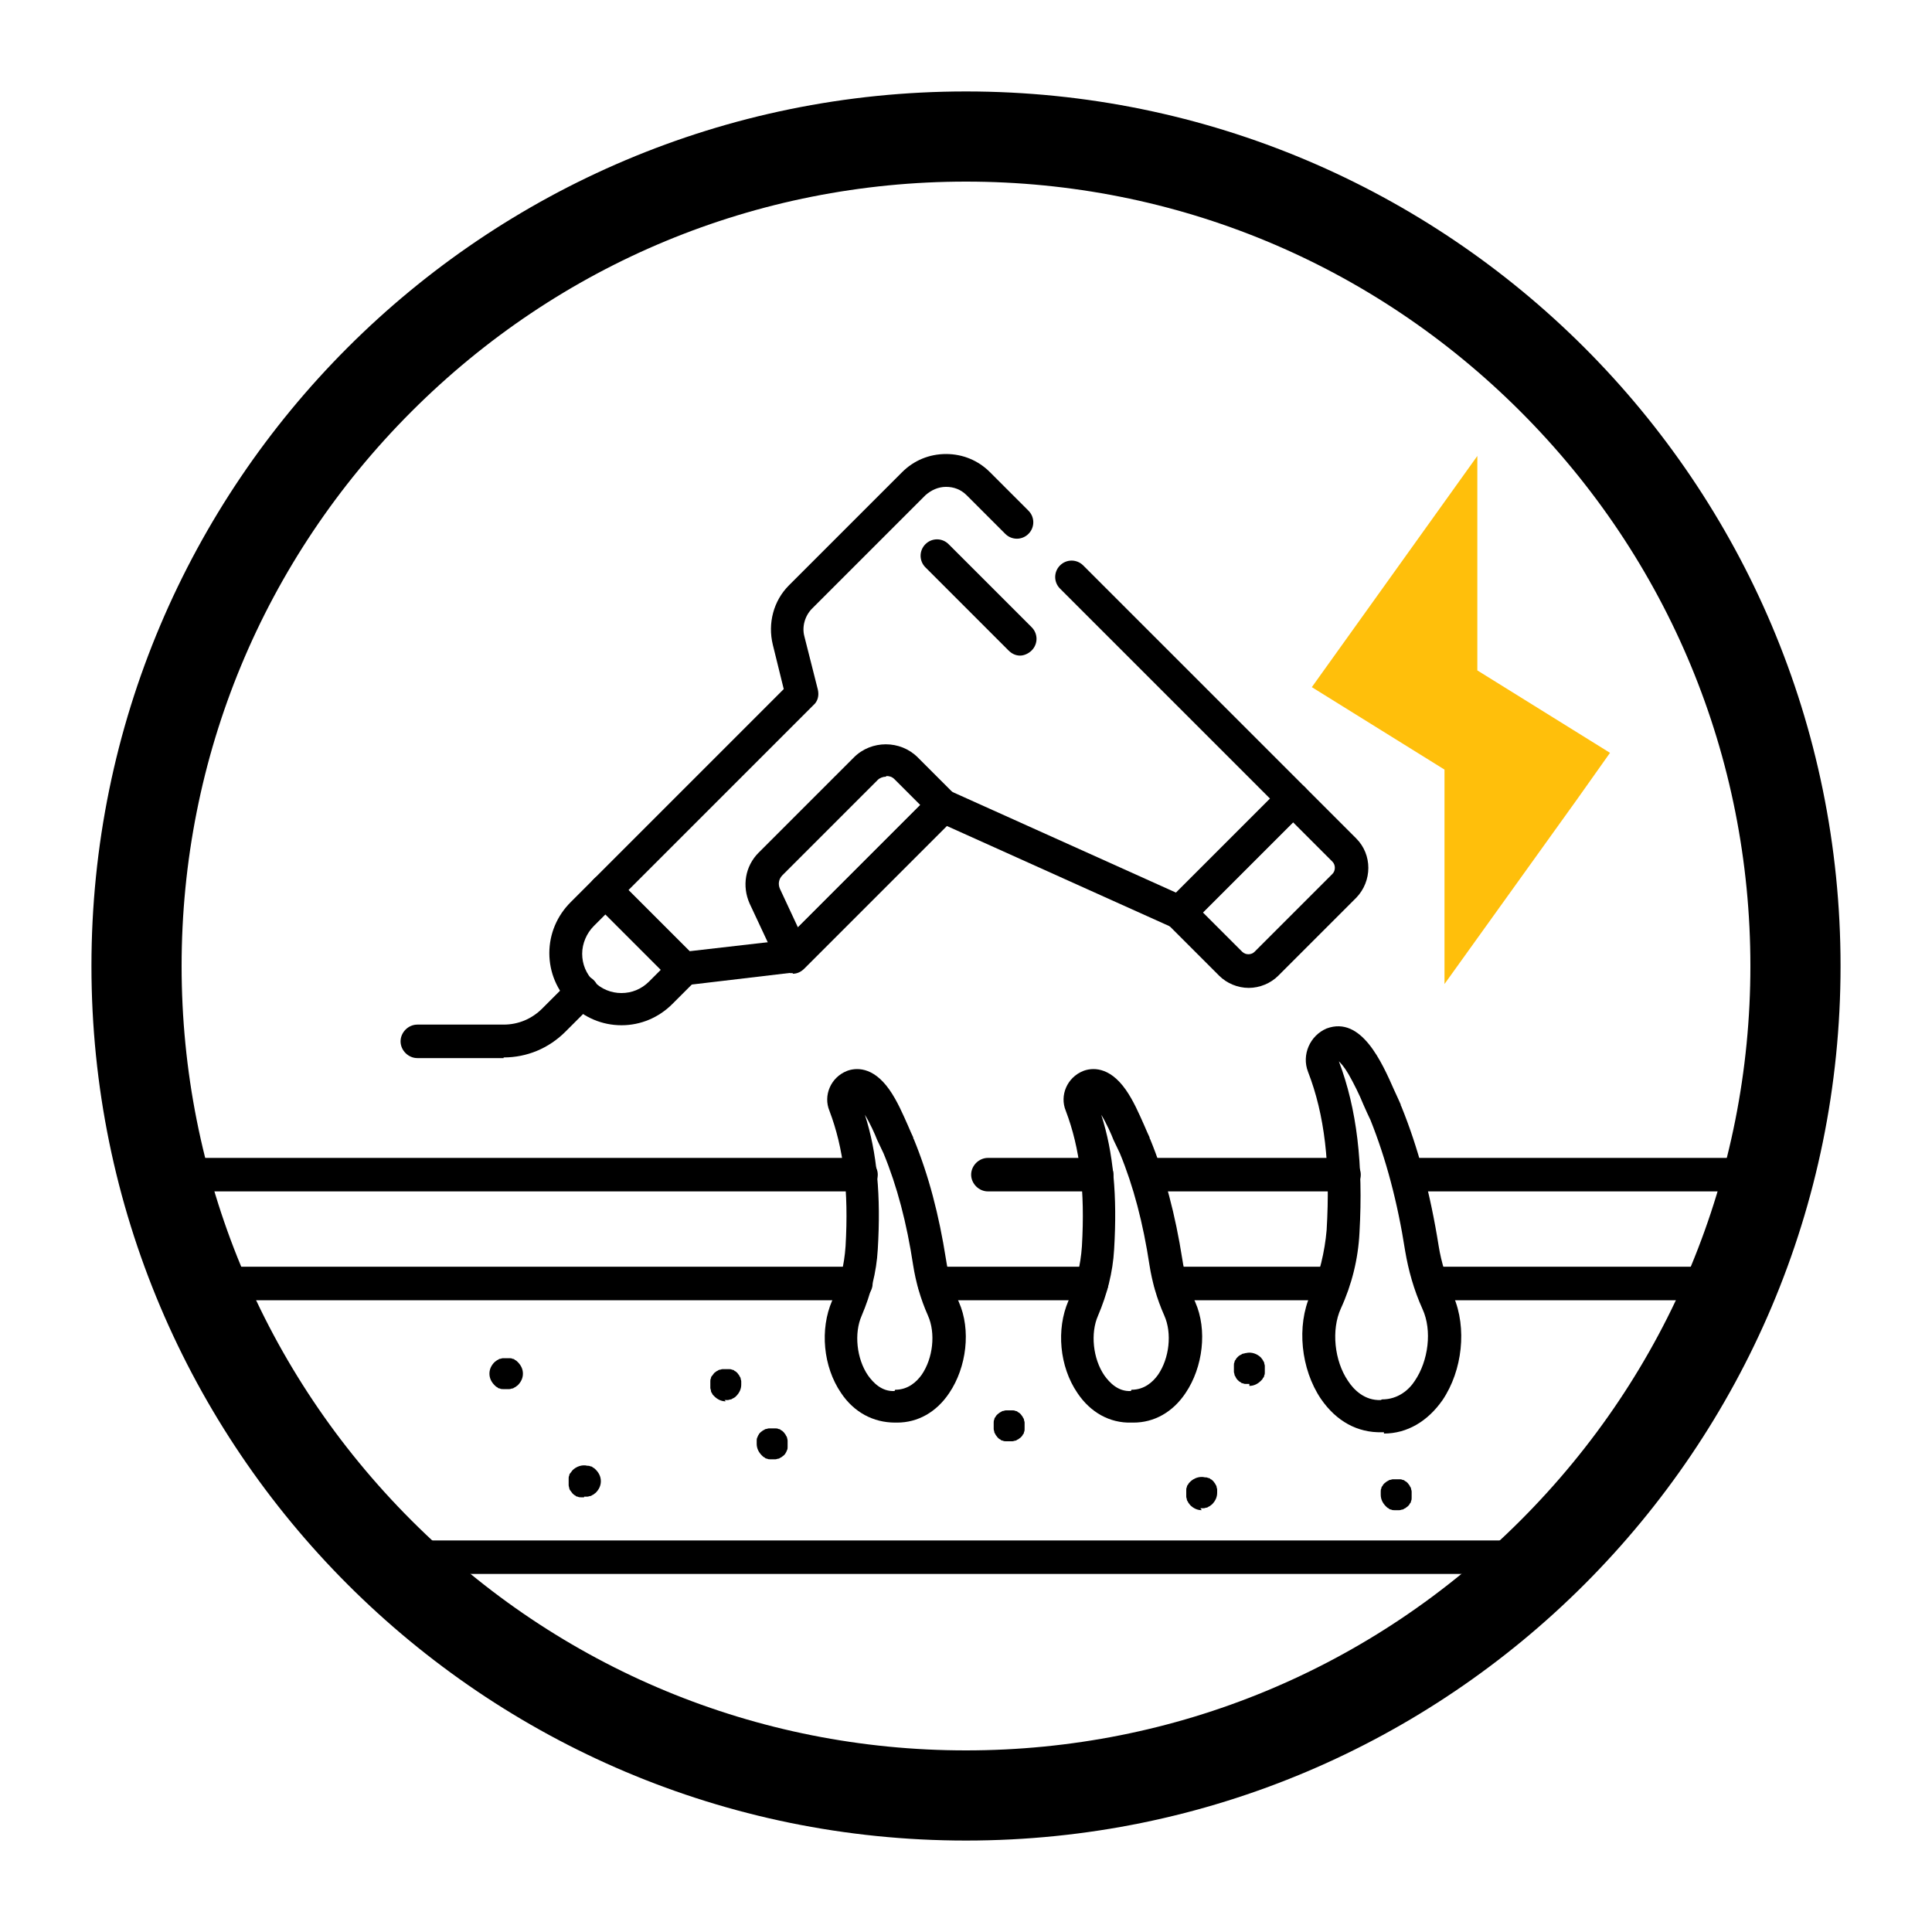 <?xml version="1.0" encoding="UTF-8"?>
<svg xmlns="http://www.w3.org/2000/svg" version="1.1" viewBox="0 0 300 300">
  <defs>
    <style>
      .cls-1 {
        fill: #ffbf0b;
      }
    </style>
  </defs>
  <!-- Generator: Adobe Illustrator 28.8.0, SVG Export Plug-In . SVG Version: 1.2.0 Build 7)  -->
  <g>
    <g id="Layer_1">
      <path d="M150,28.2c32.5,0,63.1,12.7,86.1,35.7,23,23,35.7,53.6,35.7,86.1s-12.7,63.1-35.7,86.1c-23,23-53.6,35.7-86.1,35.7s-63.1-12.7-86.1-35.7c-23-23-35.7-53.6-35.7-86.1s12.7-63.1,35.7-86.1,53.6-35.7,86.1-35.7M150,14.2C75,14.2,14.2,75,14.2,150s60.8,135.8,135.8,135.8,135.8-60.8,135.8-135.8S225,14.2,150,14.2h0Z"/>
      <g>
        <path d="M170.3,185h-16.9c-1.4,0-2.6-1.2-2.6-2.6s1.2-2.6,2.6-2.6h16.9c1.4,0,2.6,1.2,2.6,2.6s-1.2,2.6-2.6,2.6Z"/>
        <path d="M269.7,185h-51.2c-1.4,0-2.6-1.2-2.6-2.6s1.2-2.6,2.6-2.6h51.2c1.4,0,2.6,1.2,2.6,2.6s-1.2,2.6-2.6,2.6Z"/>
        <path d="M208.7,185h-30.7c-1.4,0-2.6-1.2-2.6-2.6s1.2-2.6,2.6-2.6h30.7c1.4,0,2.6,1.2,2.6,2.6s-1.2,2.6-2.6,2.6Z"/>
        <path d="M133.7,185H31.3c-1.4,0-2.6-1.2-2.6-2.6s1.2-2.6,2.6-2.6h102.4c1.4,0,2.6,1.2,2.6,2.6s-1.2,2.6-2.6,2.6Z"/>
        <path d="M132.9,201.9H31.3c-1.4,0-2.6-1.2-2.6-2.6s1.2-2.6,2.6-2.6h101.6c1.4,0,2.6,1.2,2.6,2.6s-1.2,2.6-2.6,2.6Z"/>
        <path d="M206.9,201.9h-25.1c-1.4,0-2.6-1.2-2.6-2.6s1.2-2.6,2.6-2.6h25.1c1.4,0,2.6,1.2,2.6,2.6s-1.2,2.6-2.6,2.6Z"/>
        <path d="M269.7,201.9h-47.4c-1.4,0-2.6-1.2-2.6-2.6s1.2-2.6,2.6-2.6h47.4c1.4,0,2.6,1.2,2.6,2.6s-1.2,2.6-2.6,2.6Z"/>
        <path d="M169.5,201.9h-24.4c-1.4,0-2.6-1.2-2.6-2.6s1.2-2.6,2.6-2.6h24.4c1.4,0,2.6,1.2,2.6,2.6s-1.2,2.6-2.6,2.6Z"/>
        <path d="M235.2,244.4H64.8c-1.4,0-2.6-1.2-2.6-2.6s1.2-2.6,2.6-2.6h170.3c1.4,0,2.6,1.2,2.6,2.6s-1.2,2.6-2.6,2.6Z"/>
        <path d="M78.6,215.7c-.2,0-.3,0-.5,0-.2,0-.3,0-.5-.1-.2,0-.3-.1-.4-.2-.1,0-.3-.2-.4-.3-.5-.5-.8-1.1-.8-1.8s.3-1.3.8-1.8c.1-.1.3-.2.4-.3.1,0,.3-.2.4-.2.2,0,.3-.1.5-.1.3,0,.7,0,1,0,.2,0,.3,0,.5.1.2,0,.3.1.4.2.1,0,.3.2.4.3.5.5.8,1.1.8,1.8s-.3,1.3-.8,1.8c-.1.1-.3.2-.4.3-.1,0-.3.2-.4.2-.2,0-.3.1-.5.1-.2,0-.3,0-.5,0Z"/>
        <path d="M120.1,226.6c-.2,0-.3,0-.5,0-.2,0-.3,0-.5-.1-.2,0-.3-.1-.4-.2-.1,0-.3-.2-.4-.3-.5-.5-.8-1.1-.8-1.8s0-.3,0-.5c0-.2,0-.3.1-.5s.1-.3.2-.4c0-.1.2-.3.3-.4.1-.1.3-.2.4-.3.1,0,.3-.2.4-.2.2,0,.3-.1.5-.1.3,0,.7,0,1,0,.2,0,.3,0,.5.1.2,0,.3.1.4.2.1,0,.3.2.4.3.1.1.2.3.3.4,0,.1.2.3.2.4s.1.3.1.5c0,.2,0,.3,0,.5s0,.3,0,.5c0,.2,0,.3-.1.5s-.1.3-.2.4c0,.1-.2.3-.3.4-.1.1-.3.2-.4.3-.1,0-.3.2-.4.2-.2,0-.3.1-.5.1-.2,0-.3,0-.5,0Z"/>
        <path d="M112.7,217.6c-.7,0-1.3-.3-1.8-.8s-.2-.3-.3-.4-.2-.3-.2-.4c0-.2-.1-.3-.1-.5,0-.2,0-.3,0-.5s0-.3,0-.5c0-.2,0-.3.1-.5,0-.2.1-.3.2-.4s.2-.3.3-.4c.1-.1.3-.2.4-.3.1,0,.3-.2.4-.2.2,0,.3-.1.5-.1.3,0,.7,0,1,0,.2,0,.3,0,.5.1.2,0,.3.1.4.2.1,0,.3.2.4.3.1.1.2.3.3.4,0,.1.2.3.2.4,0,.2.1.3.1.5,0,.2,0,.3,0,.5,0,.7-.3,1.3-.8,1.8-.1.1-.2.2-.4.3-.1,0-.3.2-.4.2-.2,0-.3.1-.5.1-.2,0-.3,0-.5,0Z"/>
        <path d="M156.7,223.8c-.2,0-.3,0-.5,0-.2,0-.3,0-.5-.1-.2,0-.3-.1-.4-.2-.1,0-.3-.2-.4-.3-.1-.1-.2-.3-.3-.4,0-.1-.2-.3-.2-.4,0-.2-.1-.3-.1-.5,0-.2,0-.3,0-.5s0-.3,0-.5c0-.2,0-.3.1-.5,0-.2.1-.3.2-.4,0-.1.2-.3.3-.4.1-.1.3-.2.4-.3.1,0,.3-.2.4-.2.2,0,.3-.1.5-.1.3,0,.7,0,1,0,.2,0,.3,0,.5.1.2,0,.3.1.4.2.1,0,.3.2.4.3.1.1.2.3.3.4,0,.1.2.3.2.4,0,.2.1.3.1.5,0,.2,0,.3,0,.5s0,.3,0,.5c0,.2,0,.3-.1.5,0,.2-.1.3-.2.4,0,.1-.2.3-.3.4-.1.1-.3.2-.4.3-.1,0-.3.2-.4.2-.2,0-.3.1-.5.1s-.3,0-.5,0Z"/>
        <path d="M194,214.9c-.2,0-.3,0-.5,0-.2,0-.3,0-.5-.1-.2,0-.3-.1-.4-.2-.1,0-.3-.2-.4-.3-.1-.1-.2-.2-.3-.4,0-.1-.2-.3-.2-.4,0-.2-.1-.3-.1-.5,0-.2,0-.3,0-.5s0-.3,0-.5c0-.2,0-.3.1-.5,0-.2.1-.3.2-.4,0-.1.2-.3.3-.4.1-.1.2-.2.4-.3.1,0,.3-.2.4-.2.2,0,.3-.1.5-.1.8-.2,1.7.1,2.3.7.1.1.2.3.3.4,0,.1.2.3.2.4,0,.2.1.3.1.5,0,.2,0,.3,0,.5s0,.3,0,.5c0,.2,0,.3-.1.5,0,.2-.1.3-.2.4,0,.1-.2.3-.3.4-.5.5-1.1.8-1.8.8Z"/>
        <path d="M186.6,234.5c-.7,0-1.3-.3-1.8-.8-.1-.1-.2-.3-.3-.4,0-.1-.2-.3-.2-.4,0-.2-.1-.3-.1-.5,0-.2,0-.3,0-.5s0-.3,0-.5c0-.2,0-.3.1-.5,0-.2.1-.3.2-.4,0-.1.2-.3.3-.4.6-.6,1.5-.9,2.3-.7.2,0,.3,0,.5.1.2,0,.3.1.4.2.1,0,.3.2.4.3.1.1.2.3.3.4,0,.1.2.3.2.4,0,.2.1.3.1.5,0,.2,0,.3,0,.5,0,.7-.3,1.3-.8,1.8-.1.1-.3.2-.4.3-.1,0-.3.2-.4.2-.2,0-.3.1-.5.1-.2,0-.3,0-.5,0Z"/>
        <path d="M217,234.5c-.2,0-.3,0-.5,0-.2,0-.3,0-.5-.1-.2,0-.3-.1-.4-.2-.1,0-.3-.2-.4-.3-.5-.5-.8-1.1-.8-1.8s0-.3,0-.5c0-.2,0-.3.1-.5,0-.2.1-.3.2-.4,0-.1.2-.3.3-.4.1-.1.3-.2.4-.3.1,0,.3-.2.4-.2.2,0,.3-.1.5-.1.3,0,.7,0,1,0,.2,0,.3,0,.5.1.2,0,.3.1.4.2.1,0,.3.2.4.3.1.1.2.3.3.4,0,.1.2.3.2.4,0,.2.1.3.1.5,0,.2,0,.3,0,.5s0,.3,0,.5c0,.2,0,.3-.1.5,0,.2-.1.3-.2.4,0,.1-.2.3-.3.4-.1.1-.3.2-.4.3-.1,0-.3.2-.4.2-.2,0-.3.1-.5.1-.2,0-.3,0-.5,0Z"/>
        <path d="M90.7,232.5c-.2,0-.3,0-.5,0-.2,0-.3,0-.5-.1-.2,0-.3-.1-.4-.2-.1,0-.3-.2-.4-.3-.1-.1-.2-.3-.3-.4s-.2-.3-.2-.4-.1-.3-.1-.5c0-.2,0-.3,0-.5s0-.3,0-.5c0-.2,0-.3.1-.5,0-.2.1-.3.2-.4s.2-.3.3-.4c.6-.6,1.5-.9,2.3-.7.2,0,.3,0,.5.1.2,0,.3.1.4.2.1,0,.3.2.4.3.5.5.8,1.1.8,1.8s-.3,1.3-.8,1.8c-.1.1-.3.2-.4.3-.1,0-.3.2-.4.2-.2,0-.3.1-.5.1-.2,0-.3,0-.5,0Z"/>
        <g>
          <path d="M139.3,220.9c0,0-.2,0-.3,0-3.4,0-6.4-1.6-8.4-4.6-2.8-4.1-3.3-9.9-1.4-14.3,1.2-2.7,1.9-5.5,2.1-8.5.5-8.6-.3-15.2-2.5-21-1-2.4.2-5.2,2.7-6.2h0c1.3-.5,4-.8,6.6,2.9,1.2,1.7,2.1,3.8,2.9,5.6.3.7.6,1.4.8,1.8,0,0,0,.2.1.3,2.3,5.6,3.9,11.7,5,18.7h0c.3,2.1,1,4.3,2,6.6,1.9,4.3,1.2,10.1-1.5,14.1-2,3-4.9,4.6-8.1,4.6ZM139,215.8s0,0,0,0c2,0,3.3-1.2,4.1-2.3,1.8-2.6,2.2-6.5,1-9.2-1.2-2.7-1.9-5.3-2.3-7.8-1-6.6-2.5-12.3-4.6-17.4-.3-.6-.6-1.3-1-2.1-.3-.8-1.1-2.6-1.9-3.9,1.9,5.9,2.5,12.6,2,20.9-.2,3.6-1.1,7-2.5,10.3-1.2,2.7-.8,6.7,1,9.3.8,1.1,2.1,2.5,4.1,2.4,0,0,0,0,0,0Z"/>
          <path d="M176,220.9c0,0-.2,0-.3,0-3.4.1-6.4-1.6-8.4-4.6-2.8-4.1-3.3-9.9-1.4-14.3,1.2-2.7,1.9-5.5,2.1-8.5.5-8.6-.3-15.2-2.5-21-1-2.4.2-5.2,2.7-6.2,0,0,0,0,0,0,1.3-.5,4-.8,6.6,2.9,1.2,1.7,2.1,3.8,2.9,5.6.3.7.6,1.4.8,1.8,0,0,0,.2.1.3,2.3,5.6,3.9,11.7,5,18.7.3,2.1,1,4.3,2,6.6,1.9,4.3,1.2,10.1-1.5,14.1-2,3-4.9,4.6-8.1,4.6ZM175.7,215.8s0,0,0,0c2,0,3.3-1.2,4.1-2.3,1.8-2.6,2.2-6.5,1-9.2-1.2-2.7-1.9-5.3-2.3-7.8h0c-1-6.6-2.5-12.3-4.6-17.4-.3-.6-.6-1.3-1-2.1-.3-.8-1.1-2.6-1.9-3.9,1.9,5.9,2.5,12.6,2,20.9-.2,3.6-1.1,7-2.5,10.3-1.2,2.7-.8,6.7,1,9.3.8,1.1,2.1,2.5,4.1,2.4,0,0,0,0,0,0Z"/>
          <path d="M214.9,222.4c-.1,0-.2,0-.3,0-3.8.1-7.1-1.7-9.5-5.2-3.1-4.6-3.8-11.3-1.6-16.2,1.4-3.2,2.2-6.6,2.5-10,.6-10.1-.3-17.9-2.9-24.6-1-2.6.3-5.6,2.9-6.7,0,0,0,0,0,0,5.4-2,8.6,5.3,10.5,9.6.4.9.8,1.7,1,2.2,0,0,0,.2.1.3,2.6,6.4,4.5,13.5,5.8,21.7h0c.4,2.5,1.2,5,2.3,7.8,2.1,4.9,1.4,11.5-1.7,16.1-2.3,3.3-5.5,5.2-9.1,5.2ZM214.6,217.3s0,0,0,0c2.5,0,4.2-1.5,5.1-2.9,2.1-3.1,2.7-7.8,1.2-11.1-1.4-3.1-2.2-6.1-2.7-9h0c-1.2-7.7-3-14.4-5.4-20.4-.3-.6-.7-1.5-1.1-2.4-.6-1.5-1.5-3.3-2.3-4.7-.7-1.2-1.2-1.7-1.5-2,2.8,7.4,3.8,15.9,3.2,26.6-.2,4.1-1.2,8.1-2.9,11.8-1.5,3.3-1,8.1,1.1,11.2.9,1.4,2.6,3.1,5.1,3,0,0,0,0,0,0Z"/>
        </g>
        <g>
          <path d="M106.2,153.1c-.7,0-1.3-.3-1.8-.8l-12.2-12.2c-1-1-1-2.6,0-3.6l29.5-29.5-1.7-6.9c-.8-3.3.1-6.8,2.5-9.2l17.6-17.6c1.8-1.8,4.2-2.8,6.8-2.8s5,1,6.8,2.8l6,6c1,1,1,2.6,0,3.6-1,1-2.6,1-3.6,0l-6-6c-.9-.9-2-1.3-3.2-1.3s-2.3.5-3.2,1.3l-17.6,17.6c-1.1,1.1-1.6,2.8-1.2,4.3l2.1,8.3c.2.9,0,1.8-.7,2.4l-28.7,28.7,9.5,9.5,14.8-1.7,22.7-22.7c.8-.8,1.9-1,2.9-.5l35.1,15.8,14.6-14.6-32.6-32.6c-1-1-1-2.6,0-3.6,1-1,2.6-1,3.6,0l34.4,34.4c1,1,1,2.6,0,3.6l-17.7,17.7c-.8.8-1.9,1-2.9.5l-35.1-15.8-22.1,22.1c-.4.4-.9.7-1.5.7l-16.9,2c0,0-.2,0-.3,0Z"/>
          <path d="M193.9,153.4c-1.7,0-3.4-.7-4.6-1.9l-7.9-7.9c-.5-.5-.8-1.1-.8-1.8s.3-1.3.8-1.8l17.7-17.7c1-1,2.6-1,3.6,0l7.9,7.9c2.5,2.5,2.5,6.6,0,9.2l-12.1,12.1c-1.2,1.2-2.9,1.9-4.6,1.9ZM186.8,141.7l6.1,6.1c.5.5,1.4.5,1.9,0l12.1-12.1c.5-.5.5-1.4,0-1.9l-6.1-6.1-14.1,14.1Z"/>
          <path d="M123.1,151.1c-.1,0-.3,0-.4,0-.8-.1-1.5-.7-1.9-1.4l-4.4-9.4c-1.2-2.7-.7-5.8,1.4-7.9l14.8-14.8c2.7-2.7,7.2-2.7,9.9,0l5.8,5.8c1,1,1,2.6,0,3.6l-23.4,23.4c-.5.5-1.1.8-1.8.8ZM137.6,120.6c-.5,0-1,.2-1.3.5l-14.8,14.8c-.6.6-.7,1.4-.4,2.1l2.8,6,19-19-4-4c-.4-.4-.8-.5-1.3-.5Z"/>
          <path d="M96.5,159.2c-3,0-5.8-1.2-7.9-3.3-2.1-2.1-3.3-4.9-3.3-7.9s1.2-5.8,3.3-7.9l3.6-3.6c.5-.5,1.1-.8,1.8-.8s1.3.3,1.8.8l12.2,12.2c.5.5.8,1.1.8,1.8s-.3,1.3-.8,1.8l-3.6,3.6c-2.1,2.1-4.9,3.3-7.9,3.3ZM94,142l-1.8,1.8c-1.1,1.1-1.8,2.7-1.8,4.3s.6,3.1,1.8,4.3,2.7,1.8,4.3,1.8,3.1-.6,4.3-1.8l1.8-1.8-8.5-8.5Z"/>
          <path d="M158.4,101.8c-.7,0-1.3-.3-1.8-.8l-12.9-12.9c-1-1-1-2.6,0-3.6,1-1,2.6-1,3.6,0l12.9,12.9c1,1,1,2.6,0,3.6-.5.5-1.2.8-1.8.8Z"/>
        </g>
        <path d="M78.2,164.3h-13.4c-1.4,0-2.6-1.2-2.6-2.6s1.2-2.6,2.6-2.6h13.4c2.3,0,4.4-.9,6-2.5l4.4-4.4c1-1,2.6-1,3.6,0,1,1,1,2.6,0,3.6l-4.4,4.4c-2.6,2.6-6,4-9.6,4Z"/>
      </g>
      <path class="cls-1" d="M244.9,124.1l5.1-7.2-20.6-12.8v-33.3l-25.7,35.9,20.6,12.8v33.3l20.6-28.7Z"/>
    </g>
  </g>
</svg>